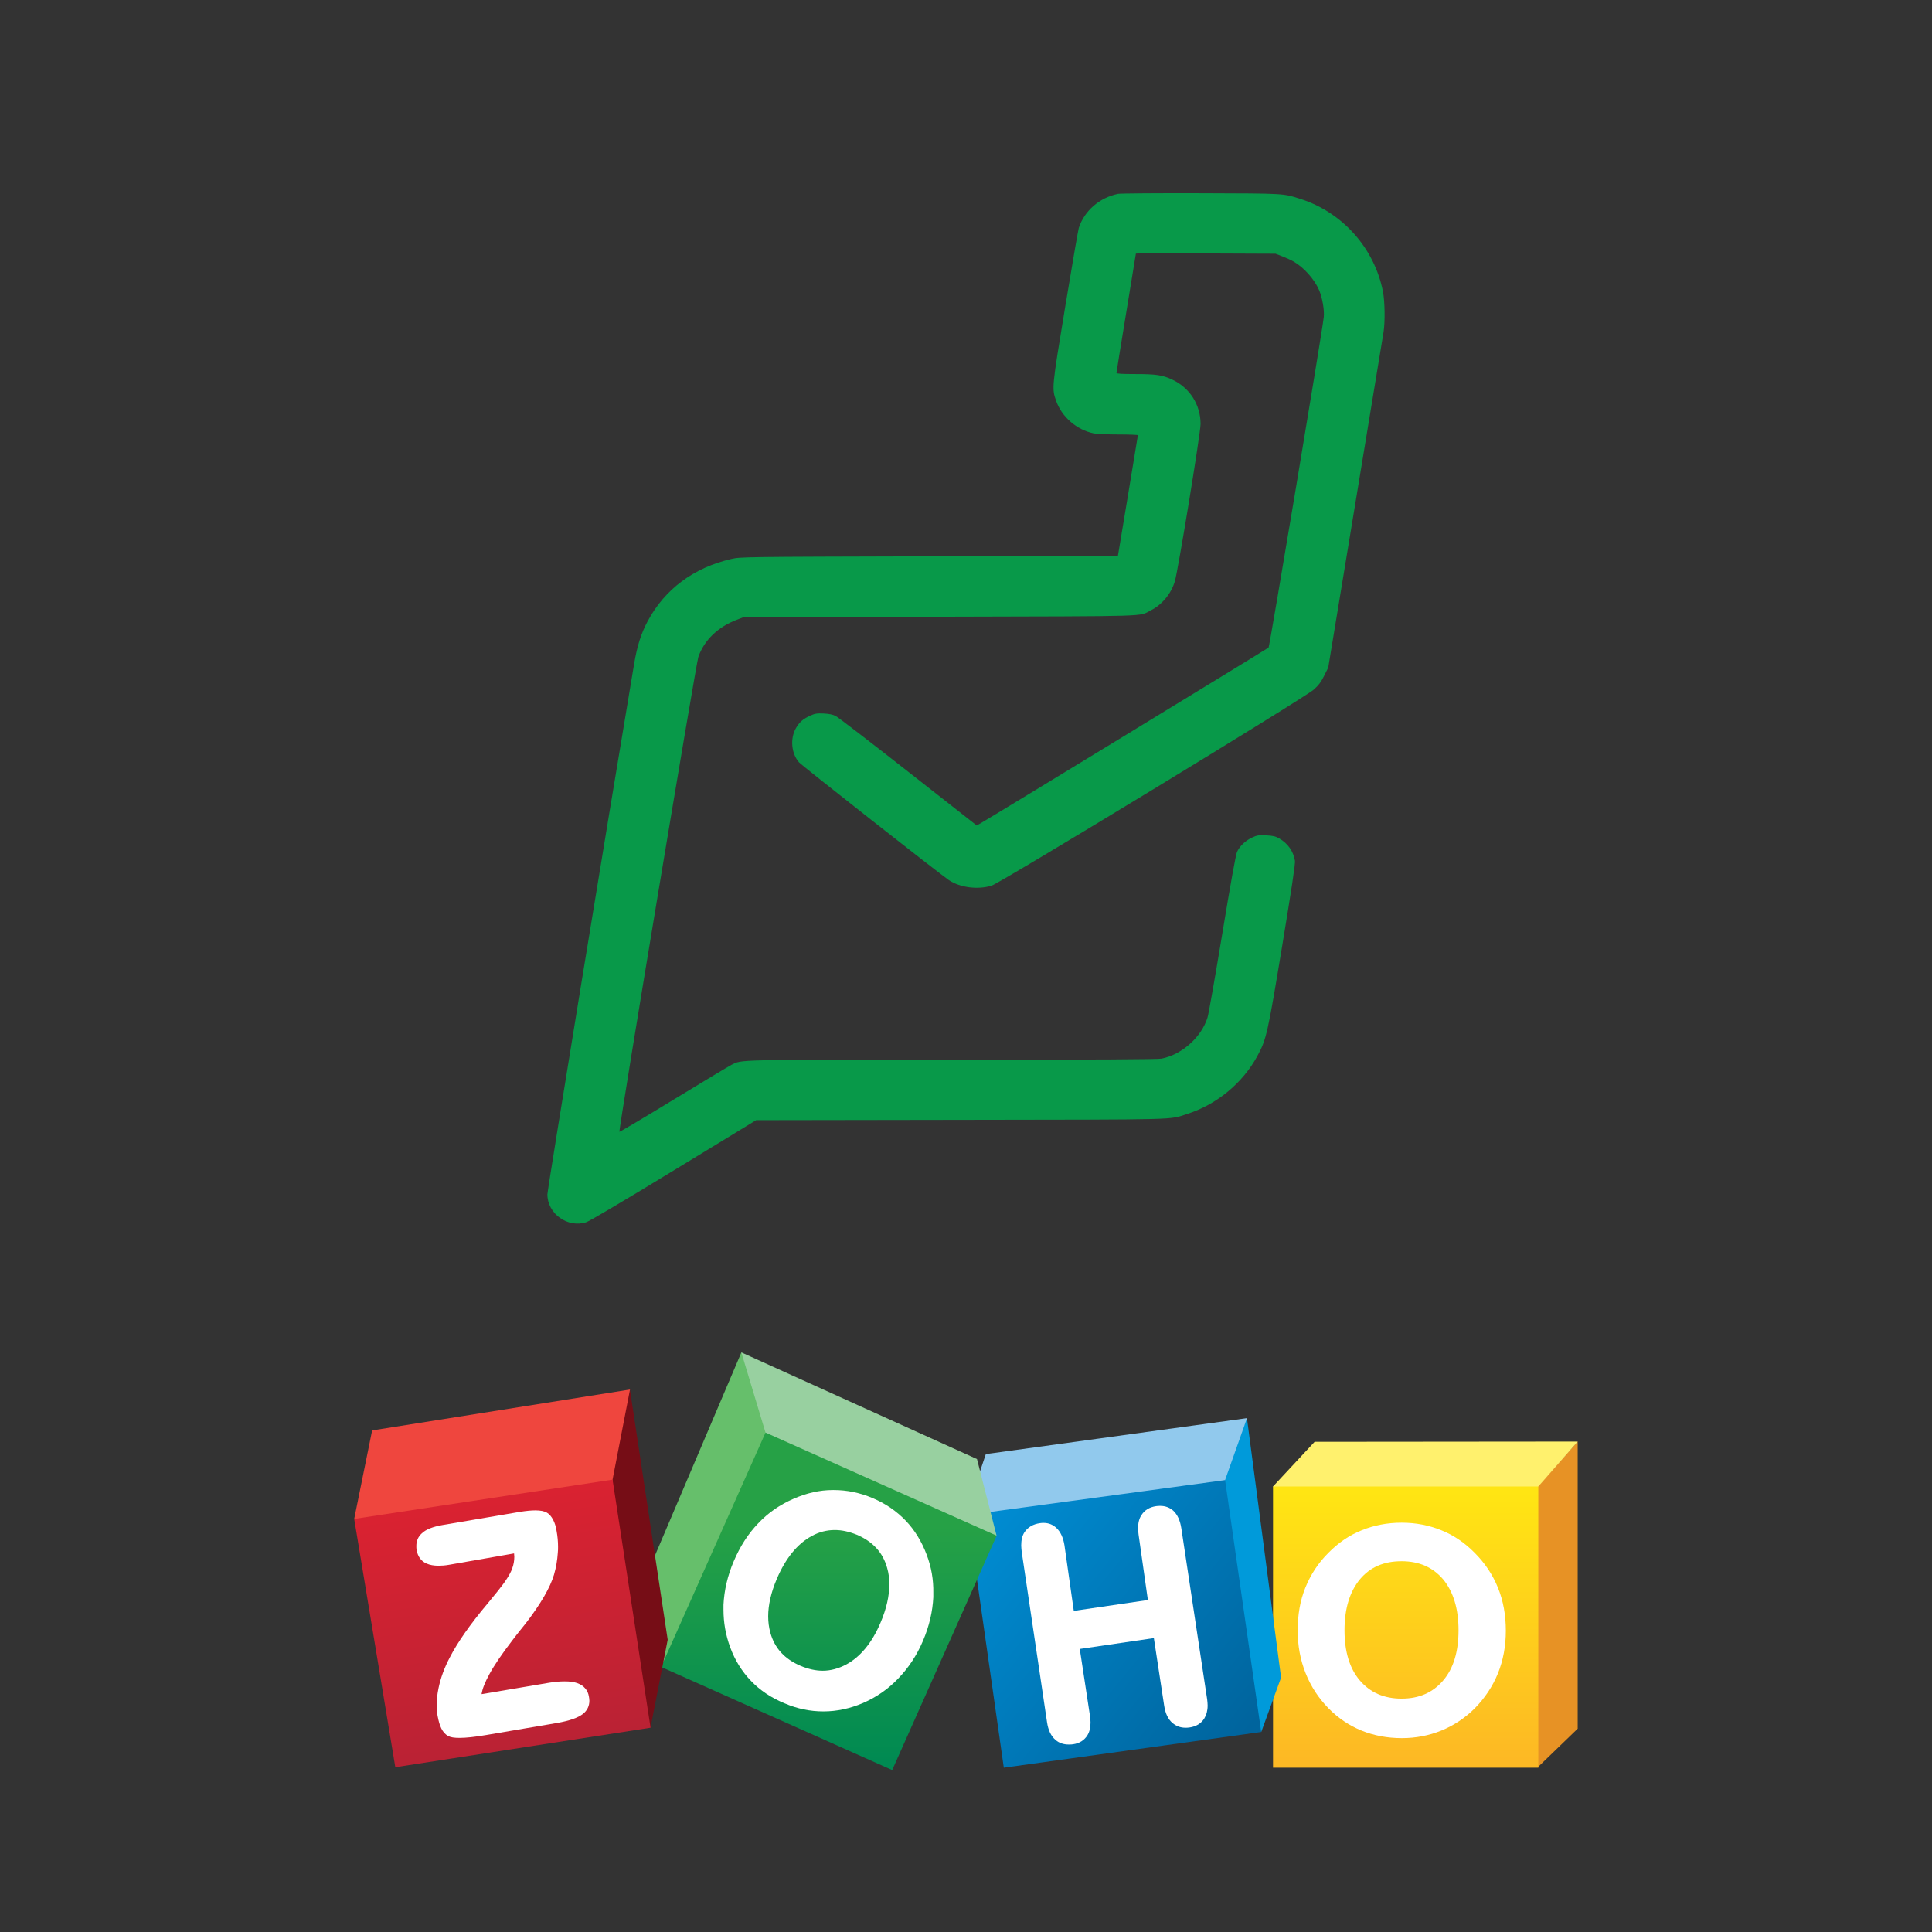 <svg width="72" height="72" viewBox="0 0 72 72" fill="none" xmlns="http://www.w3.org/2000/svg">
<rect x="0" y="0" width="72" height="72" fill="#333333" stroke="none"/>
<path fill-rule="evenodd" clip-rule="evenodd" d="M41.664 7.224C40.97 7.369 40.41 7.857 40.202 8.499C40.179 8.572 39.952 9.889 39.698 11.426C39.197 14.459 39.195 14.472 39.357 14.934C39.568 15.538 40.124 16.019 40.76 16.15C40.871 16.173 41.288 16.191 41.685 16.191C42.082 16.191 42.407 16.204 42.406 16.219C42.406 16.235 42.238 17.252 42.033 18.48L41.662 20.712L34.627 20.733C27.64 20.752 27.591 20.753 27.25 20.832C25.855 21.154 24.776 21.956 24.139 23.146C23.889 23.613 23.745 24.067 23.63 24.752C22.625 30.731 20.4 44.335 20.4 44.508C20.398 45.233 21.161 45.778 21.854 45.546C21.978 45.504 23.316 44.712 25.122 43.61L28.18 41.745L35.818 41.733C44.169 41.721 43.536 41.737 44.238 41.515C45.34 41.166 46.311 40.365 46.86 39.351C47.196 38.73 47.242 38.527 47.783 35.252C48.138 33.106 48.276 32.188 48.259 32.081C48.201 31.724 47.997 31.434 47.673 31.246C47.539 31.168 47.442 31.145 47.191 31.132C46.916 31.118 46.851 31.127 46.67 31.209C46.418 31.322 46.198 31.531 46.1 31.749C46.053 31.853 45.859 32.931 45.552 34.791C45.29 36.376 45.043 37.782 45.002 37.916C44.778 38.647 44.054 39.297 43.292 39.451C43.151 39.48 40.826 39.492 35.494 39.492C27.297 39.493 27.659 39.485 27.258 39.684C27.17 39.728 26.199 40.312 25.101 40.981C24.003 41.651 23.095 42.189 23.084 42.178C23.043 42.138 25.936 24.737 26.026 24.48C26.244 23.858 26.751 23.368 27.45 23.1L27.707 23.001L35.048 22.983C43.108 22.962 42.416 22.983 42.887 22.746C43.305 22.536 43.642 22.13 43.781 21.671C43.905 21.26 44.742 16.141 44.742 15.797C44.741 15.084 44.339 14.453 43.693 14.15C43.322 13.975 43.084 13.94 42.286 13.94C41.817 13.94 41.607 13.927 41.607 13.899C41.607 13.876 41.77 12.869 41.969 11.661C42.168 10.453 42.331 9.458 42.331 9.45C42.331 9.441 43.502 9.439 44.934 9.445L47.536 9.456L47.789 9.553C47.928 9.606 48.118 9.694 48.211 9.748C48.592 9.967 48.981 10.403 49.157 10.807C49.278 11.084 49.361 11.559 49.333 11.817C49.275 12.368 47.316 24.094 47.276 24.133C47.231 24.176 36.785 30.55 36.533 30.688L36.398 30.762L33.845 28.759C32.441 27.657 31.223 26.721 31.139 26.68C31.038 26.629 30.889 26.599 30.694 26.59C30.445 26.579 30.37 26.591 30.198 26.669C29.923 26.793 29.784 26.917 29.654 27.151C29.44 27.537 29.494 28.09 29.777 28.41C29.887 28.535 35.049 32.592 35.365 32.802C35.782 33.079 36.445 33.163 36.955 33.005C37.288 32.902 48.596 26.021 48.956 25.702C49.14 25.54 49.229 25.422 49.347 25.185L49.5 24.877L50.509 18.761C51.063 15.398 51.536 12.527 51.56 12.383C51.621 12.006 51.611 11.236 51.54 10.873C51.227 9.258 50.036 7.916 48.47 7.415C47.81 7.204 47.922 7.211 44.753 7.201C43.138 7.196 41.748 7.207 41.664 7.224Z" fill="#089949"/>
<g clip-path="url(#clip0_8991_258633)">
<path d="M58.796 53.723V64.422L57.3 65.868V55.397L58.796 53.723Z" fill="#E79225"/>
<path d="M48.992 53.732L47.442 55.397L47.522 55.503L57.239 55.468L57.328 55.397L58.798 53.723L48.992 53.732Z" fill="#FFF16D"/>
<path d="M57.328 55.397H47.442V65.877H57.328V55.397Z" fill="url(#paint0_linear_8991_258633)"/>
<path d="M55.824 59.169C55.628 58.685 55.334 58.244 54.952 57.865C54.586 57.495 54.177 57.213 53.714 57.028C53.259 56.843 52.769 56.746 52.235 56.746C51.701 56.746 51.202 56.843 50.748 57.028C50.285 57.213 49.875 57.495 49.51 57.865C49.127 58.244 48.842 58.685 48.646 59.169C48.45 59.654 48.361 60.183 48.361 60.765C48.361 61.329 48.459 61.858 48.655 62.351C48.851 62.845 49.136 63.285 49.519 63.673C49.875 64.034 50.285 64.308 50.739 64.493C51.193 64.678 51.701 64.775 52.244 64.775C52.769 64.775 53.259 64.678 53.714 64.493C54.168 64.308 54.586 64.034 54.952 63.673C55.334 63.285 55.628 62.845 55.824 62.36C56.02 61.875 56.118 61.338 56.118 60.773C56.118 60.183 56.02 59.654 55.824 59.169ZM53.785 62.624C53.402 63.074 52.894 63.303 52.235 63.303C51.576 63.303 51.059 63.074 50.676 62.624C50.294 62.175 50.106 61.549 50.106 60.756C50.106 59.945 50.302 59.319 50.676 58.861C51.059 58.403 51.567 58.182 52.235 58.182C52.894 58.182 53.402 58.411 53.785 58.861C54.159 59.319 54.355 59.945 54.355 60.756C54.355 61.549 54.168 62.175 53.785 62.624Z" fill="white"/>
<path d="M46.477 52.85V52.903L47.742 62.519L47.003 64.546L46.905 64.475L45.605 55.256L45.632 55.133L46.442 52.903L46.477 52.85Z" fill="#009ADA"/>
<path d="M36.739 54.19L46.473 52.85L45.654 55.159L45.538 55.283L36.436 56.605L36.481 54.956L36.739 54.19Z" fill="#91C9ED"/>
<path d="M45.656 55.159L47.001 64.546L37.409 65.877L36.117 56.807L36.678 56.376L45.656 55.159Z" fill="url(#paint1_linear_8991_258633)"/>
<path d="M44.025 56.957C43.98 56.666 43.883 56.446 43.722 56.296C43.589 56.182 43.428 56.12 43.241 56.12C43.197 56.12 43.143 56.12 43.09 56.129C42.84 56.164 42.654 56.279 42.538 56.464C42.449 56.596 42.413 56.763 42.413 56.957C42.413 57.028 42.422 57.107 42.431 57.186L42.778 59.628L40.017 60.033L39.67 57.592C39.625 57.31 39.527 57.089 39.367 56.94C39.233 56.816 39.073 56.754 38.895 56.754C38.85 56.754 38.806 56.754 38.761 56.763C38.503 56.798 38.307 56.913 38.182 57.098C38.093 57.23 38.058 57.398 38.058 57.592C38.058 57.662 38.067 57.742 38.076 57.83L39.02 64.184C39.064 64.475 39.162 64.695 39.34 64.845C39.474 64.96 39.634 65.013 39.83 65.013C39.884 65.013 39.937 65.013 39.99 65.004C40.231 64.969 40.409 64.854 40.525 64.669C40.605 64.537 40.641 64.378 40.641 64.193C40.641 64.123 40.632 64.043 40.623 63.964L40.24 61.452L43.001 61.047L43.384 63.559C43.428 63.849 43.526 64.07 43.696 64.211C43.829 64.325 43.989 64.387 44.176 64.387C44.221 64.387 44.274 64.387 44.328 64.378C44.577 64.343 44.764 64.228 44.88 64.043C44.96 63.911 45.005 63.752 45.005 63.559C45.005 63.488 44.996 63.409 44.987 63.329L44.025 56.957Z" fill="white"/>
<path d="M27.629 50.4L24.164 58.544L24.636 62.122L24.663 62.113L28.555 53.45L28.537 53.264L27.7 50.515L27.629 50.4Z" fill="#66BF6B"/>
<path d="M27.628 50.4L28.528 53.388L28.546 53.45L37.113 57.248L37.14 57.23L36.41 54.375L27.628 50.4Z" fill="#98D0A0"/>
<path d="M28.529 53.388L37.142 57.23L33.25 65.965L24.637 62.122L28.529 53.388Z" fill="url(#paint2_linear_8991_258633)"/>
<path d="M34.533 57.935C34.346 57.442 34.087 57.019 33.749 56.666C33.41 56.314 33.001 56.032 32.52 55.829C32.039 55.626 31.558 55.529 31.068 55.529H31.041C30.543 55.529 30.053 55.644 29.572 55.855C29.064 56.076 28.628 56.376 28.254 56.772C27.88 57.16 27.577 57.636 27.345 58.182C27.114 58.72 26.989 59.266 26.962 59.804V59.989C26.962 60.465 27.043 60.932 27.212 61.39C27.39 61.875 27.648 62.289 27.987 62.642C28.325 62.995 28.744 63.276 29.242 63.479C29.714 63.682 30.195 63.779 30.685 63.779H30.694C31.184 63.779 31.674 63.673 32.155 63.47C32.662 63.25 33.108 62.942 33.482 62.545C33.856 62.157 34.168 61.69 34.399 61.144C34.631 60.597 34.755 60.06 34.782 59.522V59.363C34.791 58.879 34.711 58.403 34.533 57.935ZM32.814 60.474C32.493 61.232 32.057 61.752 31.531 62.034C31.246 62.184 30.952 62.263 30.659 62.263C30.4 62.263 30.124 62.201 29.848 62.087C29.242 61.831 28.868 61.426 28.708 60.844C28.655 60.65 28.628 60.447 28.628 60.236C28.628 59.813 28.735 59.346 28.948 58.843C29.278 58.068 29.714 57.539 30.24 57.248C30.525 57.089 30.819 57.019 31.113 57.019C31.38 57.019 31.647 57.081 31.932 57.195C32.529 57.451 32.903 57.856 33.063 58.438C33.117 58.623 33.143 58.826 33.143 59.037C33.143 59.478 33.036 59.954 32.814 60.474Z" fill="white"/>
<path d="M23.476 51.784L24.883 61.108L24.242 64.387L24.153 64.272L22.781 55.265V55.089L23.387 51.942L23.476 51.784Z" fill="#760D16"/>
<path d="M13.2 56.605L13.868 53.308L23.478 51.784L22.828 55.142V55.362L13.316 56.693L13.2 56.605Z" fill="#EF463E"/>
<path d="M22.828 55.142L24.244 64.387L14.732 65.859L13.2 56.605L22.828 55.142Z" fill="url(#paint3_linear_8991_258633)"/>
<path d="M21.803 62.915C21.732 62.827 21.625 62.765 21.501 62.721C21.376 62.677 21.224 62.66 21.038 62.66C20.868 62.66 20.672 62.677 20.459 62.712L17.947 63.136C17.974 62.942 18.072 62.695 18.241 62.386C18.428 62.043 18.713 61.628 19.078 61.152C19.203 60.985 19.301 60.862 19.372 60.773C19.417 60.712 19.488 60.632 19.577 60.518C20.156 59.769 20.503 59.161 20.646 58.685C20.726 58.411 20.77 58.138 20.788 57.865C20.797 57.786 20.797 57.715 20.797 57.645C20.797 57.451 20.779 57.257 20.744 57.063C20.717 56.887 20.672 56.746 20.61 56.631C20.548 56.517 20.476 56.428 20.387 56.376C20.289 56.314 20.138 56.287 19.951 56.287C19.799 56.287 19.613 56.305 19.39 56.34L16.486 56.834C16.139 56.895 15.872 56.992 15.712 57.151C15.578 57.275 15.516 57.433 15.516 57.609C15.516 57.654 15.516 57.706 15.524 57.759C15.569 58.006 15.694 58.182 15.899 58.27C16.023 58.323 16.166 58.35 16.344 58.35C16.46 58.35 16.593 58.341 16.736 58.315L19.158 57.891C19.158 57.935 19.167 57.98 19.167 58.015C19.167 58.165 19.14 58.315 19.087 58.456C19.016 58.658 18.838 58.94 18.544 59.302C18.464 59.398 18.339 59.557 18.17 59.76C17.511 60.544 17.047 61.214 16.762 61.769C16.558 62.157 16.424 62.527 16.344 62.906C16.299 63.127 16.273 63.329 16.273 63.532C16.273 63.673 16.282 63.814 16.308 63.946C16.344 64.14 16.388 64.299 16.451 64.422C16.513 64.546 16.602 64.643 16.7 64.695C16.798 64.748 16.932 64.766 17.128 64.766C17.368 64.766 17.698 64.731 18.116 64.66L20.753 64.211C21.216 64.131 21.545 64.017 21.732 63.867C21.884 63.744 21.964 63.576 21.964 63.382C21.964 63.329 21.955 63.276 21.946 63.224C21.928 63.109 21.884 63.003 21.803 62.915Z" fill="white"/>
</g>
<defs>
<linearGradient id="paint0_linear_8991_258633" x1="52.385" y1="55.547" x2="52.385" y2="65.56" gradientUnits="userSpaceOnUse">
<stop offset="0.006" stop-color="#FFE513"/>
<stop offset="1" stop-color="#FDB924"/>
</linearGradient>
<linearGradient id="paint1_linear_8991_258633" x1="36.608" y1="56.605" x2="46.409" y2="64.638" gradientUnits="userSpaceOnUse">
<stop offset="0.006" stop-color="#008CD2"/>
<stop offset="1" stop-color="#00649D"/>
</linearGradient>
<linearGradient id="paint2_linear_8991_258633" x1="30.89" y1="56.882" x2="30.89" y2="65.654" gradientUnits="userSpaceOnUse">
<stop stop-color="#26A146"/>
<stop offset="1" stop-color="#008A52"/>
</linearGradient>
<linearGradient id="paint3_linear_8991_258633" x1="18.03" y1="56.021" x2="19.468" y2="65.144" gradientUnits="userSpaceOnUse">
<stop stop-color="#D92231"/>
<stop offset="1" stop-color="#BA2234"/>
</linearGradient>
<clipPath id="clip0_8991_258633">
<rect width="45.6" height="15.6" fill="white" transform="translate(13.2 50.4)"/>
</clipPath>
</defs>
</svg>
